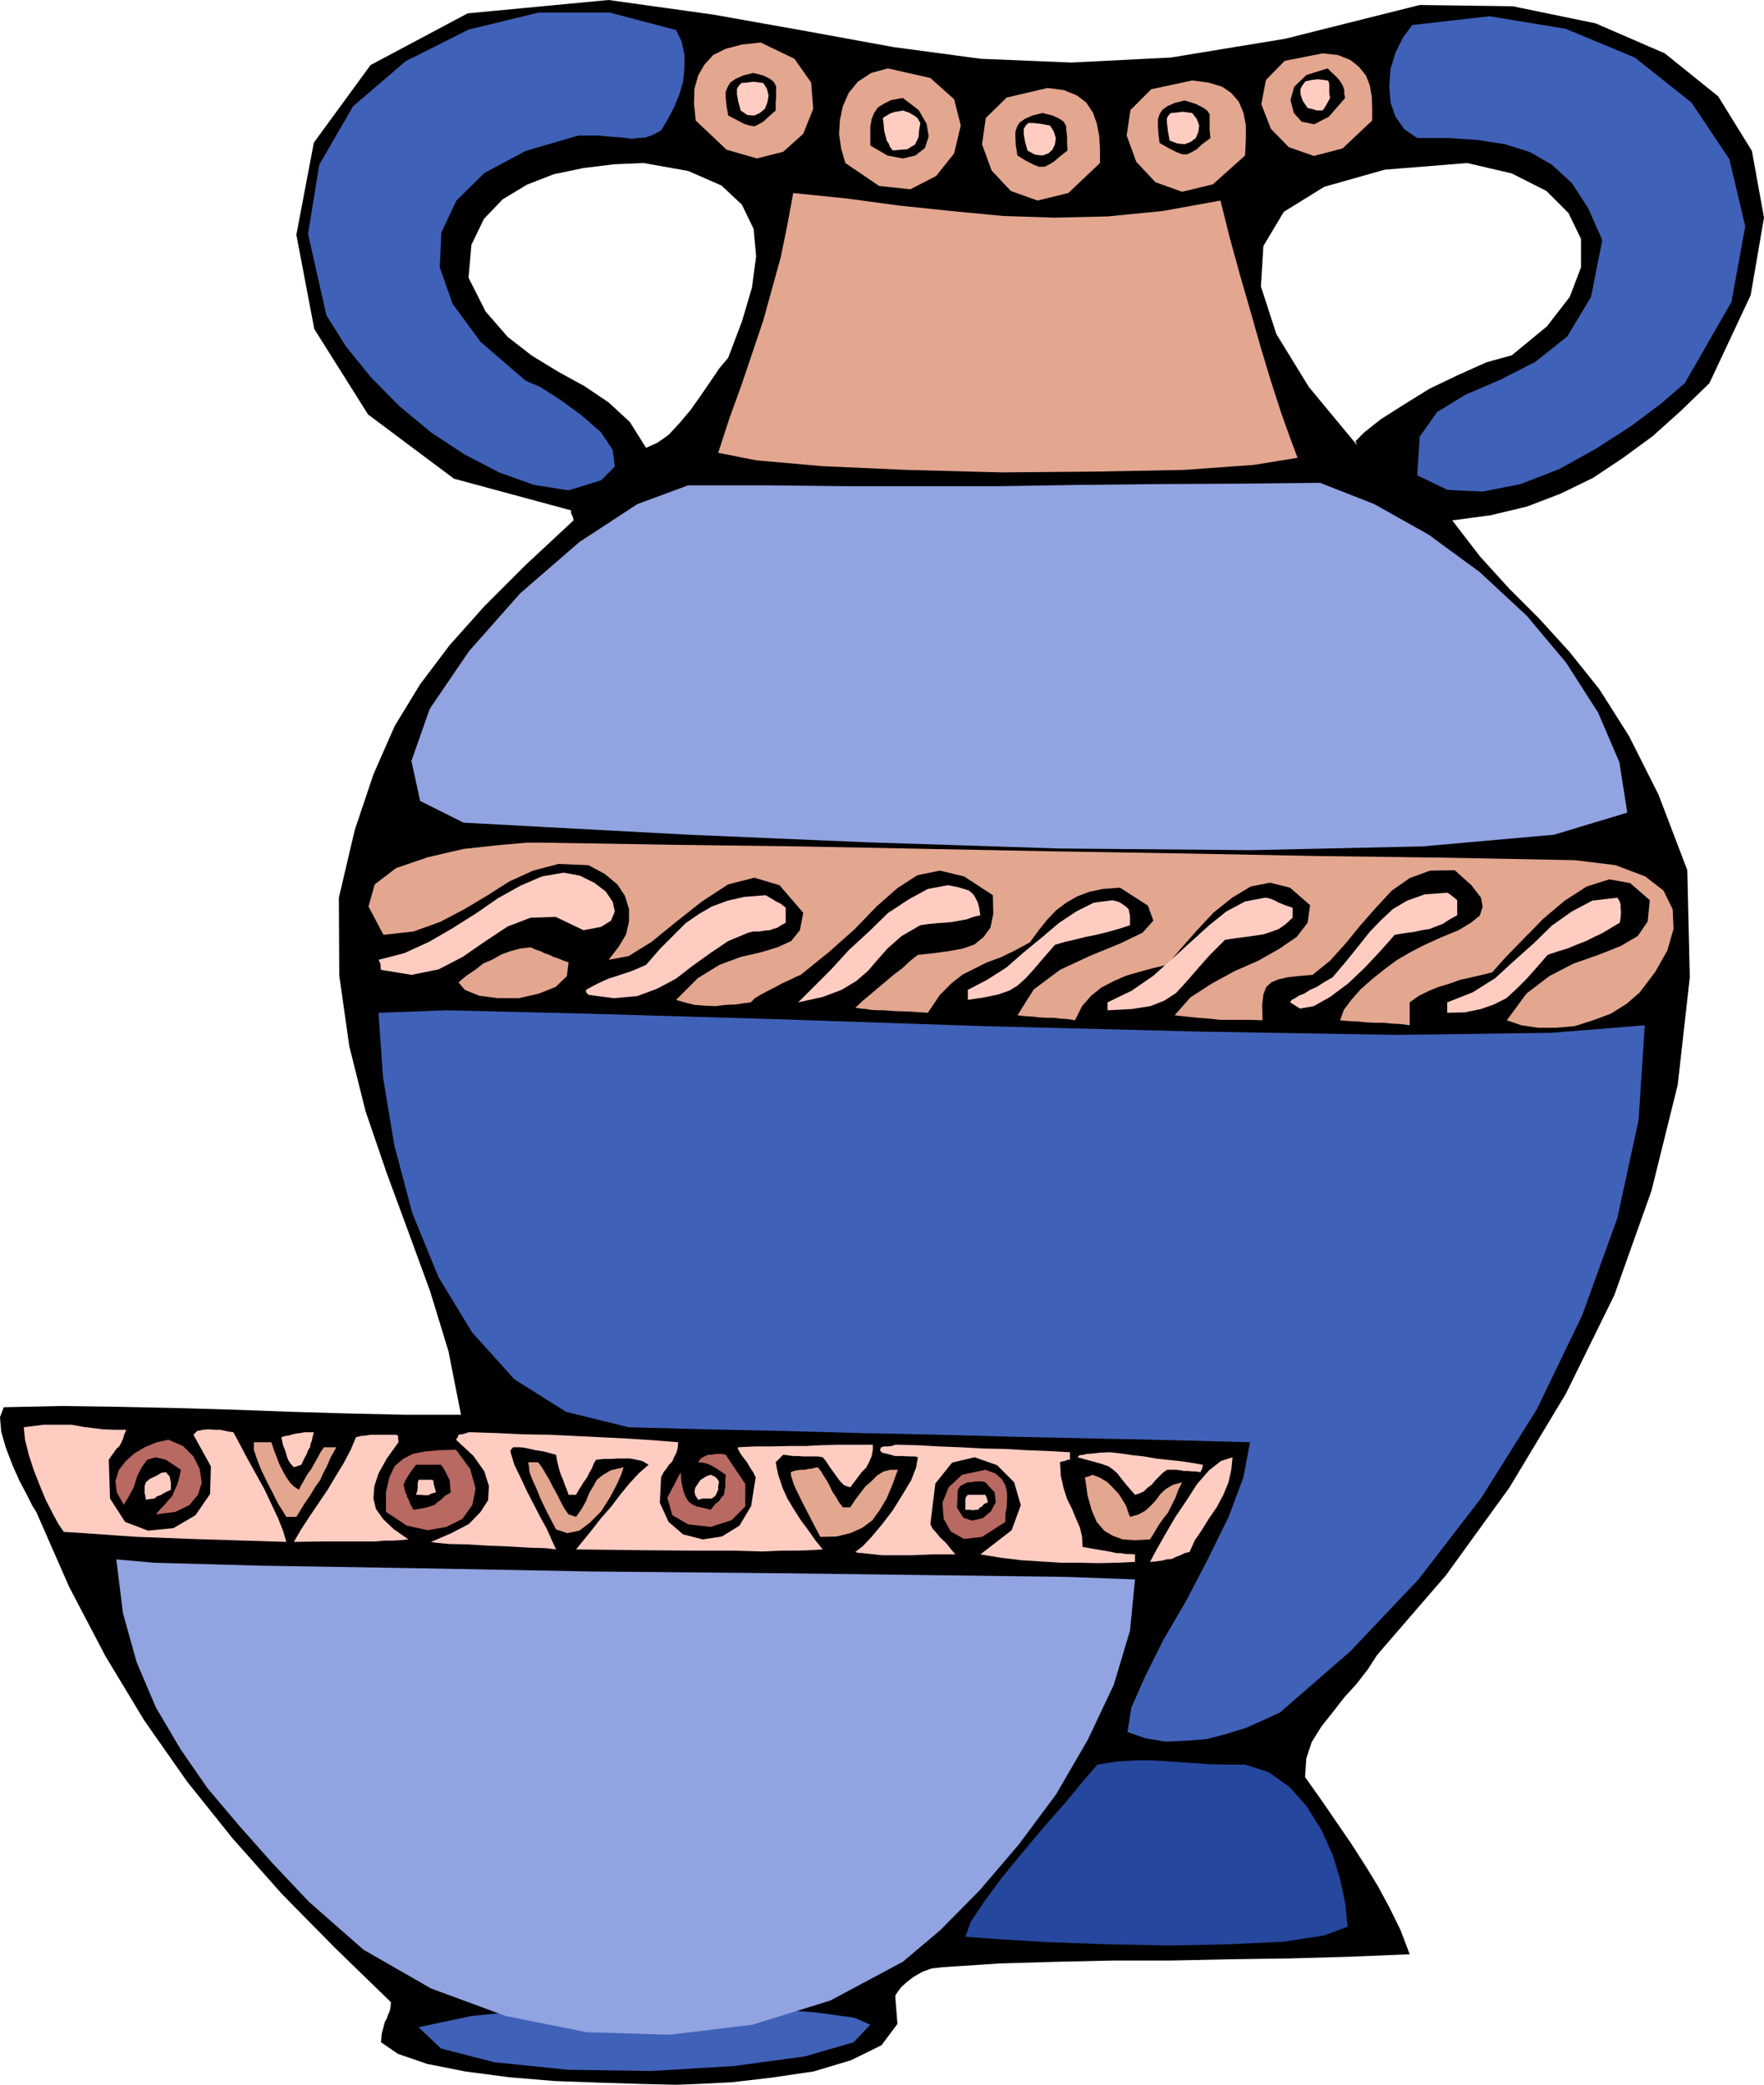 <svg height="480" viewBox="0 0 304.704 360" width="406.272" xmlns="http://www.w3.org/2000/svg"><path style="fill:#000" d="m250.406 240.945 18.072 2.52 16.2 2.88 14.976 2.736 15.048 2.016 15.624.648 17.208-.864 19.728-3.24 23.256-5.832 16.056.216 14.328 2.952 11.952 5.184 9.216 7.416 5.832 9.432 2.088 11.52-2.304 13.392-7.128 15.192-4.896 4.752-4.896 4.392-5.112 3.744-5.184 3.456-5.616 2.736-5.832 2.232-6.336 1.512-6.552.864 4.824 6.264 5.04 5.544 5.184 5.184 5.184 5.688 5.184 6.48 5.112 8.064 5.112 10.152 4.968 13.032.432 18.504-2.088 18.576-4.536 18.288-6.408 18-8.352 16.992-9.792 16.272-10.944 15.12-11.88 13.752-1.584 2.448-1.944 2.52-2.16 2.376-2.016 2.592-1.944 2.448-1.656 2.664-.936 2.808-.216 3.24 2.808 3.96 2.664 3.888 2.52 3.672 2.448 3.816 2.16 3.528 2.016 3.744 1.872 3.816 1.584 4.176-10.512.432-10.296.288-10.224.144-10.008.216h-10.008l-9.864.216-9.936.288-9.792.648-1.944.216-1.584.576-1.512.864-1.224.936-.936.864-.648.864-.36.576v.288l.36 4.608-2.736 3.672-5.256 2.592-6.48 1.944-7.344 1.08-6.84.792-5.832.288-3.744.144-5.976-.144-7.056-.216-7.92-.288-7.848-.648-7.632-1.008-6.552-1.296-5.04-1.728-2.952-2.016.144-1.512.288-1.08.216-.864.36-.648.216-.648.288-.648.144-.72.072-.792-9.792-9.504-9.072-9.216-8.496-9.576-7.848-9.792-7.416-10.584-6.696-11.088-6.264-11.952-5.688-12.96-.648-1.008-.936-1.872-1.296-2.448-1.224-2.736-1.152-3.024-.792-2.736-.216-2.52.648-1.728 9.936-.216 10.008.144 10.008.216 10.008.288 9.792.36 9.792.288 9.72.216h9.72l-2.16-10.944-3.168-10.368-3.744-10.224-3.744-10.152-3.672-10.728-2.808-11.232-1.728-12.168-.072-13.464 2.736-11.664 3.24-9.648 3.672-8.352 4.392-7.2 5.112-6.768 5.976-6.696 7.056-7.056 8.352-7.776-.072-.432-.144-.36-.216-.432v-.504l-20.232-5.472-14.832-11.088-9.288-14.76-3.096-16.272 3.024-15.912 9.792-13.392 16.776-8.928zm6.048 28.152-5.112.216-5.256.648-5.184 1.08-4.608 1.8-4.176 2.52-3.24 3.384-2.16 4.464-.504 5.688 2.952 5.832 3.816 4.392 4.176 3.24 4.608 2.808 4.464 2.448 4.176 2.808 3.672 3.384 2.808 4.464 1.944-.864 1.944-1.368 1.872-2.016 1.944-2.304 1.728-2.448 1.728-2.52 1.512-2.232 1.512-1.8 2.376-6.264 1.728-5.832.72-5.4-.432-4.752-2.016-4.176-3.528-3.312-5.76-2.52zm142.272 0-14.256 1.152-10.44 2.952-6.984 4.32-3.528 5.904-.432 6.984 2.664 8.208 5.616 9.144 8.352 10.08-.288-.72 1.512-1.512 2.808-2.232 3.96-2.52 4.536-2.808 4.968-2.376 4.824-2.16 4.392-1.224 6.048-4.968 3.96-5.112 1.944-5.112V282.2l-2.16-4.464-3.816-3.816-5.976-3.024z" transform="translate(-145.286 -240.945)"/><path style="fill:#e3a68f" d="m373.742 250.16 2.664.289 2.16.864 1.512 1.224 1.152 1.44.648 1.656.36 1.944.072 2.016v2.16l-5.112 4.824-4.968 1.296-4.32-1.512-3.096-3.168-1.656-4.248.792-4.176 3.24-3.312z" transform="translate(-145.286 -240.945)"/><path style="fill:#4061b8" d="m262.07 246.129.936 1.944.504 2.304v2.232l-.216 2.376-.648 2.232-.936 2.304-1.08 2.016-1.152 1.944-1.512.792-1.224.432-1.152.072-1.224.144-1.512-.216-1.944-.144-2.448-.216h-3.24l-9.144 2.664-7.128 3.816-4.824 4.752-2.592 5.472-.288 6.048 2.232 6.336 4.824 6.552 7.776 6.696 2.52 1.08 3.384 2.16 3.672 2.664 3.456 3.024 2.016 3.024.36 2.88-2.376 2.376-5.616 1.728-5.976-.936-6.048-2.16-6.048-3.168-5.688-3.744-5.472-4.536-4.896-4.968-4.32-5.328-3.384-5.4-3.168-14.04 1.944-11.952 5.832-10.08 9.072-7.776 10.872-5.472 12.168-2.952h12.168zm174.24 60.984-4.104 3.528-5.184 3.888-6.048 3.888-6.336 3.528-6.696 2.592-6.552 1.296-6.048-.288-5.256-2.52.432-6.696 3.024-4.248 4.968-3.024 5.904-2.52 6.048-3.096 5.544-4.392 4.104-6.84 1.944-9.792-2.448-5.544-2.808-4.32-3.456-3.168-3.744-2.16-4.32-1.368-4.608-.72-5.184-.36h-5.4l-2.232-1.512-1.512-2.16-.864-2.448-.216-2.808.216-3.024.864-2.808 1.296-2.592 1.584-2.16 13.392-1.512 13.104 2.16 11.952 4.968 9.792 7.776 6.552 9.792 2.736 11.592-2.376 13.032z" transform="translate(-145.286 -240.945)"/><path style="fill:#e3a68f" d="m276.686 248.289 5.832 2.808 2.88 4.104.36 4.536-1.728 4.32-3.456 3.096-4.536 1.152-5.256-1.512-5.328-5.04-.288-2.88.072-2.592.648-2.304 1.08-1.872 1.512-1.656 2.16-1.08 2.736-.72zm21.96 4.464 7.344 1.656 4.104 3.672 1.152 4.536-1.152 4.824-3.096 3.888-4.464 2.304-5.4-.576-5.832-3.96-.72-2.52-.36-2.448.144-2.448.504-2.376 1.008-2.304 1.584-1.944 2.304-1.512z" transform="translate(-145.286 -240.945)"/><path style="fill:#000" d="m374.606 252.753.72.72.792.72.504.576.432.648.216.432.216.648v.648l.144.72-2.808 3.24-2.52 1.296-2.16-.432-1.368-1.512-.576-2.232.648-2.304 2.088-2.016z" transform="translate(-145.286 -240.945)"/><path style="fill:#ffccc2" d="m374.606 254.84.216.217.072.432v1.44l.144.936-.432.792-.36.648-.288.432-.216.288h-1.008l-.648-.216-.936-.216-.864-1.296-.36-1.08v-.936l.36-.648.504-.648 1.008-.216 1.152-.144z" transform="translate(-145.286 -240.945)"/><path style="fill:#e3a68f" d="m326.222 256.137 2.808.36 2.304.936 1.584 1.224 1.152 1.728.648 1.8.432 2.16.144 2.232v2.52l-5.472 5.184-5.328 1.296-4.608-1.656-3.312-3.528-1.656-4.536.648-4.536 3.6-3.528zm24.984-1.297 2.808.36 2.376.72 1.584 1.08 1.296 1.513.792 1.872.432 2.16v2.448l-.144 2.808-5.544 4.968-5.328 1.296-4.608-1.656-3.312-3.528-1.656-4.536.648-4.392 3.6-3.6z" transform="translate(-145.286 -240.945)"/><path style="fill:#000" d="m301.238 257.865 2.736 2.088 1.368 2.376.36 2.16-.648 2.016-1.656 1.296-2.16.504-2.664-.504-2.952-1.728v-3.24l.216-1.296.432-1.08.648-.936 1.008-.648 1.296-.648zm48.672.432 1.872.576 1.296.648.72.504.432.648v2.736l.144 1.368-1.44 1.08-.936.864-.864.504-.792.36h-.864l-.936-.36-1.296-.648-1.656-.936-.216-1.728-.072-1.296v-1.08l.288-.864.432-.72.864-.648 1.296-.576zm-24.552 2.16 1.728.432 1.224.576.72.504.432.792v.648l.144 1.08v1.08l.072 1.368-1.368 1.08-1.008.864-.864.504-.72.36h-1.008l-.864-.36-1.296-.648-1.512-.936-.288-1.728-.072-1.296v-1.08l.288-.864.432-.72.936-.648 1.296-.576zm-49.968-6.912 1.728.432 1.152.576.648.504.432.792v1.728l-.072 1.08v1.368l-1.224 1.08-.936.864-.792.432-.72.36-.864-.144-.936-.288-1.224-.648-1.512-.792-.288-1.728-.144-1.296v-1.08l.36-.864.432-.72.936-.648 1.296-.576z" transform="translate(-145.286 -240.945)"/><path style="fill:#ffccc2" d="m301.238 260.025.648.216.576.216.288.216.432.216.576.432.504.864-.216 1.296-.072 1.08-.36.792-.288.576-.648.36-.648.432-1.08.072-1.44.144-.504-.648-.216-.576-.36-.504-.072-.432-.216-.72-.144-.648-.072-1.008-.144-1.08.792-.504.648-.36.288-.072.432-.144.576-.072zm49.968.432.792 1.008.432 1.152-.144 1.08-.432 1.08-.864.648-1.08.432-1.296-.144-1.296-.504-.288-1.584-.144-1.224-.072-.936.288-.576.432-.432.864-.072 1.224-.144zm-24.552 2.16.648 1.008.36 1.152-.144 1.08-.432.936-.72.648-1.008.36-1.296-.144-1.296-.72-.432-1.584-.216-1.224v-.936l.36-.576.432-.432h.936l1.224.144zm-49.536-7.344.648 1.008.288 1.152-.216 1.224-.432 1.08-.864.72-.936.432-1.224-.072-1.152-.792-.432-1.584-.216-1.224v-.936l.36-.576.432-.432.936-.072 1.152-.144z" transform="translate(-145.286 -240.945)"/><path style="fill:#e3a68f" d="m356.102 275.577 1.584 6.336 1.8 6.552 1.872 6.48 1.8 6.336 1.728 5.688 1.728 5.328 1.512 4.248 1.296 3.456-7.56 1.224-12.024.864-15.12.288-16.344.144-16.488-.432-14.544-.648-11.448-1.008-6.552-1.296 1.944-5.976 2.088-5.76 1.872-5.544 1.872-5.544 1.512-5.472 1.512-5.472 1.152-5.616 1.008-5.472 9.216.936 9.072 1.224 8.928.936 9.072.864 8.928.288 9.144-.216 9.504-.936z" transform="translate(-145.286 -240.945)"/><path style="fill:#91a3e0" d="m373.31 324.32 9.36 3.673 9.36 5.256 8.856 6.48 8.136 7.56 6.768 8.064 5.544 8.64 3.672 8.568 1.368 8.712-12.672 3.816-22.752 2.016-29.592.648-33.192-.288-33.408-1.08-30.456-1.296-24.336-1.296L225.35 383l-7.488-3.744-1.512-6.912 3.168-9 6.768-9.936 8.856-10.008 10.224-8.856 10.008-6.552 8.784-3.24h13.392l13.464.144h27.144l13.608-.216 13.752-.144 13.752-.072z" transform="translate(-145.286 -240.945)"/><path style="fill:#e3a68f" d="m239.102 386.457 22.176.36 22.176.288 22.248.432 22.248.432 22.32.36 22.392.432 22.248.288 22.392.432 7.056.864 5.112 1.944 3.168 2.448 1.584 3.24.144 3.384-1.08 3.744-2.088 3.672-2.664 3.528-2.232 1.944-2.736 1.728-3.096 1.152-3.168 1.008-3.312.288h-3.024l-2.88-.432-2.52-.864 3.384-4.608 3.96-3.024 4.176-2.16 4.32-1.512 3.816-1.512 2.952-1.728 1.728-2.52.36-3.672-3.384-2.952-3.6-.648-3.888 1.224-3.816 2.448-3.744 3.168-3.456 3.528-3.024 3.096-2.304 2.592-1.728.432-1.872.432-1.944.432-1.8.648-1.944.576-1.728.72-1.728.864-1.512 1.08v3.96l-1.512-.216-1.512-.072-1.512-.144h-1.368l-1.512-.072-1.512-.144-1.584-.072-1.512-.144.648-1.8 1.296-1.728 1.584-1.8 1.944-1.728 2.16-1.728 2.232-1.656 2.376-1.368 2.376-1.224 3.024-1.368 2.808-1.152 2.16-1.296 1.512-1.224.504-1.512-.288-1.584-1.656-2.16-2.88-2.592-4.248.072-3.528 1.296-3.096 2.16-2.736 2.952-2.664 3.024-2.592 3.168-2.664 2.952-3.024 2.448-2.52.216-1.872.216-1.512.36-1.224.504-.864.792-.504 1.296-.216 1.8.072 2.664-1.8-.072h-5.472l-1.944-.216-1.944-.144-2.088-.216-1.944-.216 2.736-3.096 3.672-2.376 3.96-2.16 4.104-1.8 3.672-2.088 2.952-2.016 1.872-2.448.432-3.024-3.456-3.024-3.456-.864-3.312.648-3.24 1.944-3.24 2.592-2.88 3.096-2.736 3.096-2.376 2.808-2.448.576-2.376.648-2.232.648-2.16.936-2.088 1.08-1.8 1.44-1.584 1.8-1.224 2.448-1.296-.216-1.296-.072-1.152-.144h-1.224l-1.296-.072-1.152-.144-1.296-.072-1.224-.144 2.808-4.464 4.536-3.384 5.256-2.448 5.112-2.088 3.888-1.872 1.872-2.088-.936-2.592-4.824-3.096-2.952.216-2.376.504-2.088.792-1.872 1.08-1.728 1.296-1.512 1.584-1.512 1.872-1.512 2.088-2.664 1.44-2.376 1.152-2.376.864-2.016 1.008-2.16 1.08-1.944 1.512-2.016 2.016-2.088 3.096-3.312-.216-2.376-.072-1.872-.144h-1.152l-1.08-.072-.864-.144-.864-.072-1.008-.144 1.296-1.224 1.296-1.08 1.44-1.224 1.296-1.08 1.368-1.152 1.44-1.08 1.296-1.224 1.368-1.08 2.808-.288 2.592-.36 2.376-.432 2.016-.72 1.512-1.224 1.224-1.656.504-2.376-.072-3.24-4.968-3.24-4.176-1.008-3.888.792-3.456 2.232-3.6 3.168-3.744 3.888-4.464 3.96-4.896 3.96-.864.36-1.008.504-1.296.576-1.152.648-1.296.648-1.224.648-1.08.648-.72.72-1.152.144-1.44.216-1.728.072-1.728.216-1.8-.072-1.872-.144-1.728-.432-1.44-.432 3.744-3.744 3.744-2.304 3.672-1.368 3.456-.792 2.88-.864 2.376-1.08 1.512-1.872.576-3.024-4.104-4.752-4.32-1.296-4.536 1.152-4.536 2.952-4.464 3.528-4.248 3.456-3.96 2.448-3.456.648 1.728-2.232 1.296-2.16.504-2.232v-2.16l-.72-2.304-1.296-1.944-2.16-1.8-2.808-1.512-5.184-.216-4.392 1.152-4.104 1.872-3.744 2.376-3.96 2.376-4.248 2.232-4.608 1.656-5.184.576-2.592-4.896 1.08-3.816 3.672-2.808 5.472-1.872 6.192-1.44 5.976-.648 4.896-.432z" transform="translate(-145.286 -240.945)"/><path style="fill:#ffccc2" d="m242.63 391.64 2.808.505 2.592 1.296 1.872 1.44 1.224 1.8.36 1.656-.648 1.584-1.728 1.08-3.024.576-4.824-2.304-4.32.144-3.96 1.512-3.816 2.52-3.96 2.736-4.176 2.16-4.68.936-5.256-.864-.072-.432v-.432l-.144-.504-.216-.36 4.464-1.152 4.248-1.944 4.104-2.376 4.104-2.592 3.744-2.592 3.888-2.16 3.672-1.584zm66.384 2.16 1.512.289 1.296.36.864.288.72.648.36.576.432.864.216.864.216 1.296-1.224.288-1.152.432-1.224.216-1.152.216-1.368.144-1.296.072-1.44.144-1.512.216-3.24 1.872-2.376 2.088-1.728 1.944-1.728 2.016-2.016 1.728-2.52 1.512-3.24 1.224-4.248.936 2.664-2.664 3.024-3.024 3.096-3.384 3.456-3.168 3.24-3.168 3.6-2.376 3.312-1.8zm-31.464 1.729.864.504.936.576.864.432.792.648v2.592l-.792.432-.648.432-.72.216-.648.216-.864.072-.864.144h-1.008l-.936.216-3.456 1.44-3.096 2.088-3.024 2.16-2.88 2.232-3.24 1.728-3.456 1.296-4.032.36-4.392-.576-.432-.432v-.432l1.296-.72 1.296-.648 1.296-.576 1.368-.432 1.296-.432 1.296-.432 1.224-.504 1.296-.576 2.448-2.808 2.376-2.376 2.016-2.016 2.304-1.584 2.232-1.296 2.736-1.008 2.88-.648zm59.904.864 1.08.288.72.432.576.432.432.432.072.432.144.648v1.656l-1.296.432-1.44.432-1.584.432-1.512.36-1.8.36-1.728.432-1.872.432-1.728.504-2.016 2.304-1.656 1.944-1.368 1.512-1.44 1.296-1.44.864-1.872.648-2.376.504-2.88.432v-1.728l3.312-1.728 3.384-2.16 2.952-2.592 3.168-2.592 2.88-2.448 3.024-2.016 3.024-1.512zm57.816-1.296.504.288.432.36.36.288.432.36v2.592l-1.296.72-1.224.792-1.152.432-1.08.432-1.368.216-1.296.288-1.656.216-1.728.288-.936 1.08-1.872 2.088-2.448 2.592-2.808 2.664-3.096 2.304-2.808 1.584-2.376.432-1.728-1.08.288-.432.576-.288.648-.432.936-.36 1.008-.648 1.152-.504 1.224-.792 1.512-.864 2.376-2.808 2.088-2.592 1.944-2.448 1.944-2.016 2.088-1.944 2.448-1.44 3.024-1.08zm-31.464.863.576.073.648.216.504.216.648.36.576.216.504.216.648.216.648.216v1.728l-1.152 1.08-1.224.864-1.368.504-1.296.432-1.512.216-1.512.216-1.728.216-1.872.288-2.736 2.736-2.16 2.448-1.872 2.16-1.728 1.872-2.016 1.296-2.376.936-3.24.504-4.176.216v-1.368l4.176-2.016 3.744-2.592 3.384-3.024 3.24-2.952 3.024-2.736 2.952-2.376 3.24-1.728zm60.84 0 .36.505.216.648v.648l.072.648-.072 1.008-.144.864-1.584.936-1.44.864-1.368.648-1.44.72-1.512.576-1.512.648-1.656.504-1.944.648-1.872 2.16-1.728 1.944-1.728 1.728-1.8 1.656-2.16 1.08-2.232.792-2.808.576-3.024.072v-1.8l4.392-1.728 3.888-2.448 3.312-3.024 3.384-3.024 3.096-3.024 3.456-2.448 3.528-1.872z" transform="translate(-145.286 -240.945)"/><path style="fill:#e3a68f" d="m236.942 404.529.792.36.864.288.72.36.864.288.72.36.864.288.864.36.864.288-.288 2.376-1.944 1.872-2.88 1.152-3.456.792h-3.672l-3.24-.432-2.448-1.008-1.08-1.296 1.368-1.152 1.512-1.008 1.368-1.08 1.656-.72 1.512-.864 1.584-.576 1.656-.432z" transform="translate(-145.286 -240.945)"/><path style="fill:#4061b8" d="m429.398 417.993-1.08 16.416-3.672 16.92-6.048 16.704-7.848 16.272-9.576 15.264-10.872 14.112-11.736 12.384-12.168 10.584-2.808 1.296-3.096 1.368-3.456 1.08-3.312.864-3.672.288-3.456.144-3.456-.576-3.096-1.08.648-4.176 2.376-5.4 3.168-6.336 4.032-6.912 3.744-7.2 3.528-7.2 2.52-6.768 1.152-6.048-13.536-.36-13.392-.288-13.536-.288-13.32-.36-13.392-.288-13.392-.36-13.464-.288-13.32-.36-10.8-2.664-8.928-5.616-7.272-8.064-5.832-9.576-4.536-11.088-3.096-11.664-1.944-11.736-.792-11.16 11.736-.432 24.048.576 32.184.936 36.648 1.224 37.152.936 33.984.576 26.856-.36z" transform="translate(-145.286 -240.945)"/><path style="fill:#ffccc2" d="m167.102 487.833-.36.864-.216.72-.288.648-.36.648-.504.432-.432.648-.432.576-.432.648.216 6.696 2.592 4.032 3.96 1.512 4.392-.432 3.816-2.232 2.52-3.672.144-4.752-3.024-5.472.648-.648 1.008-.216.936-.072 1.152.072h.864l1.008.216.72.144.576.072 1.152 2.16 1.296 2.448 1.44 2.592 1.512 2.736 1.152 2.448 1.152 2.448.864 2.16.576 1.944-9.288-.288-6.984-.216-5.4-.216-3.96-.144-3.312-.216-2.952-.216-3.024-.216-3.528-.216-.936-1.368-1.008-1.872-1.152-2.232-1.008-2.448-1.08-2.736-.864-2.664-.648-2.592-.216-2.16 3.384-.432h4.896l1.944.36 1.728.216 1.728.216 1.872.072zm32.4.432-.216.792-.144.72-.216.504-.072.576-.36.504-.216.648-.432.792-.504 1.08-.648.216-.648.216-.576-.648-.432-.648-.216-.648-.216-.792-.432-1.08-.288-1.368.648-.216.648-.072.648-.216.648-.144.648-.072.72-.144h.792z" transform="translate(-145.286 -240.945)"/><path style="fill:#b86961" d="m174.374 489.56 2.52 1.08 1.8 1.8 1.08 2.16.36 2.377-.648 2.088-1.512 1.8-2.376 1.152-3.384.432.792-.936.72-.72.648-.792.648-.72.432-1.008.432-.936.36-1.224.288-1.368-2.592-1.728-1.8-.432-1.44.432-.936 1.296-.792 1.584-.576 1.872-.864 1.584-.864 1.44-1.224-2.16-.216-1.944.576-1.872 1.152-1.512 1.512-1.368 1.8-1.08 2.088-.864z" transform="translate(-145.286 -240.945)"/><path style="fill:#ffccc2" d="m226.646 488.265 4.464.144 4.536.216 4.536.072 4.536.216 4.392.216 4.392.216 4.464.288 4.464.36-.072.936-.216.864-.432.792-.288.72-.576.576-.432.648-.504.648-.432.864-.216 4.392 1.512 3.312 2.52 2.16 3.384.864 3.312-.504 3.024-1.872 2.016-3.384.792-4.968-.432-.864-.576-.864-.504-.864-.504-.648-.576-.792-.288-.504-.216-.432.072-.216 2.88-.144h2.952l2.88-.072h2.952l2.88-.144 2.88-.072h5.832v.936l-.216 1.08-.432 1.008-.504.936-.792.792-.648.864-.648.864-.648.864-.504-.144-.576-.216-.648-.648-.504-.648-.648-.936-.648-.864-.648-1.008-.576-.72-.864-.144h-2.52l-1.008-.072h-.864l-.864-.144-.72-.072-.648.648-.648.648.432 2.16.72 2.16.864 1.944 1.224 2.016 1.152 1.8 1.296 1.728 1.152 1.656 1.296 1.584-2.304.144-2.304.072h-2.592l-3.312.144-4.824-.144h-6.624l-8.928-.072-11.736-.144 1.296-1.584 1.512-1.872 1.512-1.944 1.656-1.872 1.584-2.088 1.584-1.944 1.656-1.8 1.728-1.512-1.08-.648-1.008-.216-1.08-.216h-2.16l-1.152.072h-1.296l-1.296.144-.432.72-.288.792-.432.72-.432.864-.576.792-.432.72-.432.648-.432.792h-1.296l-.288-.864-.36-.864-.288-.864-.36-.792-.288-.864-.216-.864-.216-.936-.144-.864-2.16-.576-1.44-.216-1.224-.288-.72-.144-.648-.072h-1.224l-.432.504v.36l.648 2.16 1.08 2.232 1.08 2.304 1.224 2.376 1.08 2.088 1.152 2.088.864 1.944.72 1.584-1.8-.216-2.664-.072-3.6-.216-3.672-.144-3.6-.216-3.168-.072-2.232-.216-.864-.144 3.528-1.512 3.024-1.584 2.016-2.088 1.296-2.016.144-2.448-.792-2.52-1.872-2.664-3.024-2.808.288-.432.144-.432.504-.072.648-.144.576-.216zm-13.392.432h.432l.36.144v.36l.072.792-2.016 2.808-1.44 2.592-.72 2.232-.144 2.088.432 1.8 1.224 1.728 1.8 1.728 2.592 1.8-1.512.144-1.296.072h-1.368l-1.512.144h-9.072l-5.04.072 1.296-2.232 1.512-2.304 1.512-2.232 1.512-2.232 1.368-2.304 1.368-2.232 1.224-2.304.936-2.232.792-.216.864-.072.864-.144h3.24z" transform="translate(-145.286 -240.945)"/><path style="fill:#e3a68f" d="m192.158 489.993.432 1.296.504 1.296.432 1.152.648 1.296.576 1.008.648.936.648.648.864.576.432-.864.504-.864.576-1.008.648-.864.504-.936.576-1.008.504-.936.576-.864h2.16l-1.008 1.8-.648 1.512-.648 1.224-.504 1.152-.792 1.08-.864 1.44-1.08 1.584-1.368 2.232h-1.728l-.576-.936-.864-1.368-.936-1.872-.936-1.8-1.008-2.088-.72-1.8-.576-1.728v-1.296h2.304z" transform="translate(-145.286 -240.945)"/><path style="fill:#b86961" d="m224.054 491.289 2.448 3.312.936 3.384-.576 2.88-1.728 2.376-2.736 1.368-3.24.576-3.6-.792-3.6-2.376v-3.384l.576-2.592.936-1.944 1.44-1.224 1.656-.864 2.16-.432 2.52-.216z" transform="translate(-145.286 -240.945)"/><path style="fill:#ffccc2" d="m299.942 490.425 3.672.072 3.816.216 3.744.144 3.888.216 3.744.072 3.744.216 3.816.144 3.744.216v1.296h-.432l-.432.216-.504.072-.36.144.144 2.376.504 2.16.576 1.8.864 1.728.648 1.584.72 1.656.36 1.584.072 1.728 2.016.36 1.728.288 1.224.216.936.216h.792l.72.144h.648l1.008.072v1.296l-3.168.144-3.096.072-3.24-.072h-3.24l-3.456-.216-3.456-.216-3.528-.432-3.528-.576 5.4-4.176 1.584-4.32-1.152-3.96-2.952-2.952-3.888-1.368-3.888.936-2.88 3.6-.864 7.056.432.792.648.72.648.792.792.72.504.576.504.648.432.504.36.432h-3.96l-3.456.144h-5.256l-2.016-.216-1.296-.144-.936-.072-.36-.144 1.224-.936 1.584-1.656 1.8-2.16 1.872-2.448 1.656-2.664 1.512-2.52.864-2.232.288-1.728-.504-.144h-1.008l-1.296-.072h-1.152l-1.296-.36-.936-.216-.36-.432.216-.504.504-.144h.648l.648-.072z" transform="translate(-145.286 -240.945)"/><path style="fill:#b86961" d="m270.638 492.153 3.384 5.04v3.888l-2.376 2.376-3.6 1.152-3.888-.432-2.736-1.584-.864-3.024 2.304-4.392.144 1.728.288 1.368.36 1.008.504.864.576.504.864.432 1.08.216 1.368.36.792-1.008.648-.504.432-.648.432-.432.072-.648.144-.648v-1.008l.072-1.152-.936-.648-1.008-.648-.648-.36-.504-.216-.792-.216-.864-.072.432-.648.648-.36.648-.288h.648l.576-.144h1.152z" transform="translate(-145.286 -240.945)"/><path style="fill:#e3a68f" d="m238.238 493.449.648.864.648 1.08.648 1.08.648 1.296.648 1.152.648 1.296.648 1.224.72 1.008.648.216.648.216 1.008-1.44.72-1.296.576-1.44.648-1.08.648-1.152 1.08-.864 1.368-.792 2.16-.504-.36 1.152-.864 1.944-1.152 2.16-1.512 2.376-1.944 1.944-1.8 1.368-2.088.432-1.944-.648-1.584-3.024-1.08-2.232-.72-1.8-.576-1.224-.432-1.08-.216-.648-.072-.864-.144-.72h1.296z" transform="translate(-145.286 -240.945)"/><path style="fill:#000" d="m221.462 493.88.504.72.432.793.216.504.36.648v.432l.072.432v.576l.144.648-1.08.648-.648.648-.648.432-.432.432-.648.216-.648.216-1.08.216-1.296.216-.576-1.008-.216-.648-.288-.504-.072-.36-.216-.432-.144-.432-.072-.432-.144-.504.36-.792.504-.864.648-.936.648-.864h3.24z" transform="translate(-145.286 -240.945)"/><path style="fill:#ffccc2" d="m173.942 495.177.648.72.216 1.08v1.224l-1.08.504-.72.432-.648.216-.36.36-.72.072-.792.144-.072-.576-.144-.504v-1.296l.216-.648.648-.576 1.08-.504 1.008-.576zm163.08-3.457 1.944.217 1.944.288 2.016.216 2.016.36 1.944.216 2.088.216 2.016.288 2.088.36-.144.648-.288.648-.792-.144h-.648l-.72-.072h-.648l-.792-.144-.648-.072h-1.512l-.72.504-.648.648-.648.648-.648.792-.72.504-.648.648-.792.36-.72.216-1.44-1.656-.936-1.152-.648-.864-.648-.576-.864-.648-1.224-.432-1.8-.504-2.376-.648.36-.36.648-.072.576-.144 1.008-.072 1.296-.144z" transform="translate(-145.286 -240.945)"/><path style="fill:#e3a68f" d="m286.55 494.313.576.72.504.864.576.864.504 1.008.432.864.576.864.504.864.648.864h1.296l.792-1.224.864-1.152.936-1.224 1.08-.936 1.008-1.008 1.08-.648 1.152-.288h1.296l-.936 2.592-1.008 2.376-1.152 1.944-1.296 1.8-1.728 1.296-2.088.936-2.376.576-2.808.072-1.584-3.024-1.152-2.232-.864-1.728-.576-1.152-.432-1.008-.216-.72-.216-.648-.072-.648.504-.216.648-.144.648-.072h.648l.576-.144.648-.072.504-.144z" transform="translate(-145.286 -240.945)"/><path style="fill:#ffccc2" d="M219.734 496.473h.216l.216.216v.216l.072.432.144.504.216.792-.792.216-.504.288h-.792l-.648-.072h-.72l.216-.648.072-.648v-.648l.144-.648h1.512zm48.312-.864.648.288.432.36.216.288.144.36-.144.648v.648l-.288.648-.216.432-.36.216-.216.216h-1.584l-.792.216-.504-.792-.144-.648.144-.648.432-.648.432-.648.648-.432.504-.288z" transform="translate(-145.286 -240.945)"/><path style="fill:#b86961" d="m315.494 494.745 1.728.648 1.08.936.648 1.08.288 1.296V500l-.072 1.296-.216 1.152v1.296l-4.032 2.592-3.096.36-2.304-1.296-1.224-2.16-.216-2.808 1.08-2.664 2.304-2.16z" transform="translate(-145.286 -240.945)"/><path style="fill:#ffccc2" d="m358.19 492.585-.216 2.16-.504 2.232-.864 2.088-1.152 2.16-1.296 1.872-1.296 2.088-1.224 1.8-.864 1.944-.864.216-.72.36-.792.288-.72.36-.864.072-.864.216-1.08.144-.936.072 1.152-2.16 1.512-2.664 1.728-2.952 1.944-2.88 1.8-2.808 2.088-2.376 2.016-1.584z" transform="translate(-145.286 -240.945)"/><path style="fill:#e3a68f" d="m333.998 495.609 1.296.504 1.296.792.936.936 1.008 1.08.648 1.008.648 1.08.288.936.36.936 1.512-.432 1.152-.648 1.008-.936.792-.864.792-1.08.936-.864 1.224-.72 1.584-.432-.648 1.296-.504 1.368-.648 1.296-.648 1.296-.864 1.08-.792 1.152-.72 1.224-.72 1.152-2.592.144-2.16-.144-1.728-.648-1.44-.864-1.296-1.512-.864-2.016-.72-2.592-.432-3.096.648-.144z" transform="translate(-145.286 -240.945)"/><path style="fill:#000" d="m315.494 496.905 1.584 1.728.216 1.728-.864 1.584-1.368 1.152-1.872.432-1.512-.504-1.08-1.728.144-3.096.432-.648.648-.36.648-.288h.648l.504-.144h1.224z" transform="translate(-145.286 -240.945)"/><path style="fill:#ffccc2" d="m315.494 499.065.288.648.144.648-.648.288-.36.432-.432.216-.216.36h-.432l-.432.072-.648-.072h-.72V500l.072-.504.36-.432h2.232z" transform="translate(-145.286 -240.945)"/><path style="fill:#26479e" d="m360.35 545.649 4.032 1.296 3.6 2.52 2.952 3.312 2.592 4.104 1.944 4.32 1.368 4.464.864 4.248.36 3.744-4.104 1.512-6.984 1.08-9.432.432-10.296.216-10.8-.216-10.08-.36-8.496-.504-5.832-.432.936-2.592 2.304-3.456 3.024-4.104 3.6-4.392 3.816-4.536 3.672-4.176 3.096-3.744 2.376-2.736 3.24-.504 3.24-.216h3.168l3.24.216 3.168.216 3.096.216 3.096.072z" transform="translate(-145.286 -240.945)"/><path style="fill:#4061b8" d="m295.622 590.577-2.88 3.024-8.424 2.448-12.24 1.656-14.256.864-14.4-.216-12.744-1.296-9.216-2.376-3.888-3.672 9.144-1.944 11.664-1.152 12.672-.576h12.888l11.952.36 10.008.72 6.912.936z" transform="translate(-145.286 -240.945)"/><path style="fill:#000" d="M286.55 594.033h-2.52 1.872z" transform="translate(-145.286 -240.945)"/><path style="fill:#91a3e0" d="m341.342 513.68-.864 8.857-2.808 9.36-4.464 9.432-5.472 9.432-6.48 8.712-6.768 7.92-6.84 6.912-6.408 5.4-12.528 6.696-13.464 4.176-14.256 1.728-14.328-.432-14.04-2.808-12.888-4.752-11.664-6.696-9.432-8.28-6.192-6.552-5.76-6.48-5.544-6.552-4.68-6.768-4.248-7.2-3.312-7.776-2.376-8.496-1.152-9.288 6.552.576 18.432.504 26.352.432 31.032.576 31.392.288 28.584.36 21.96.288z" transform="translate(-145.286 -240.945)"/></svg>

